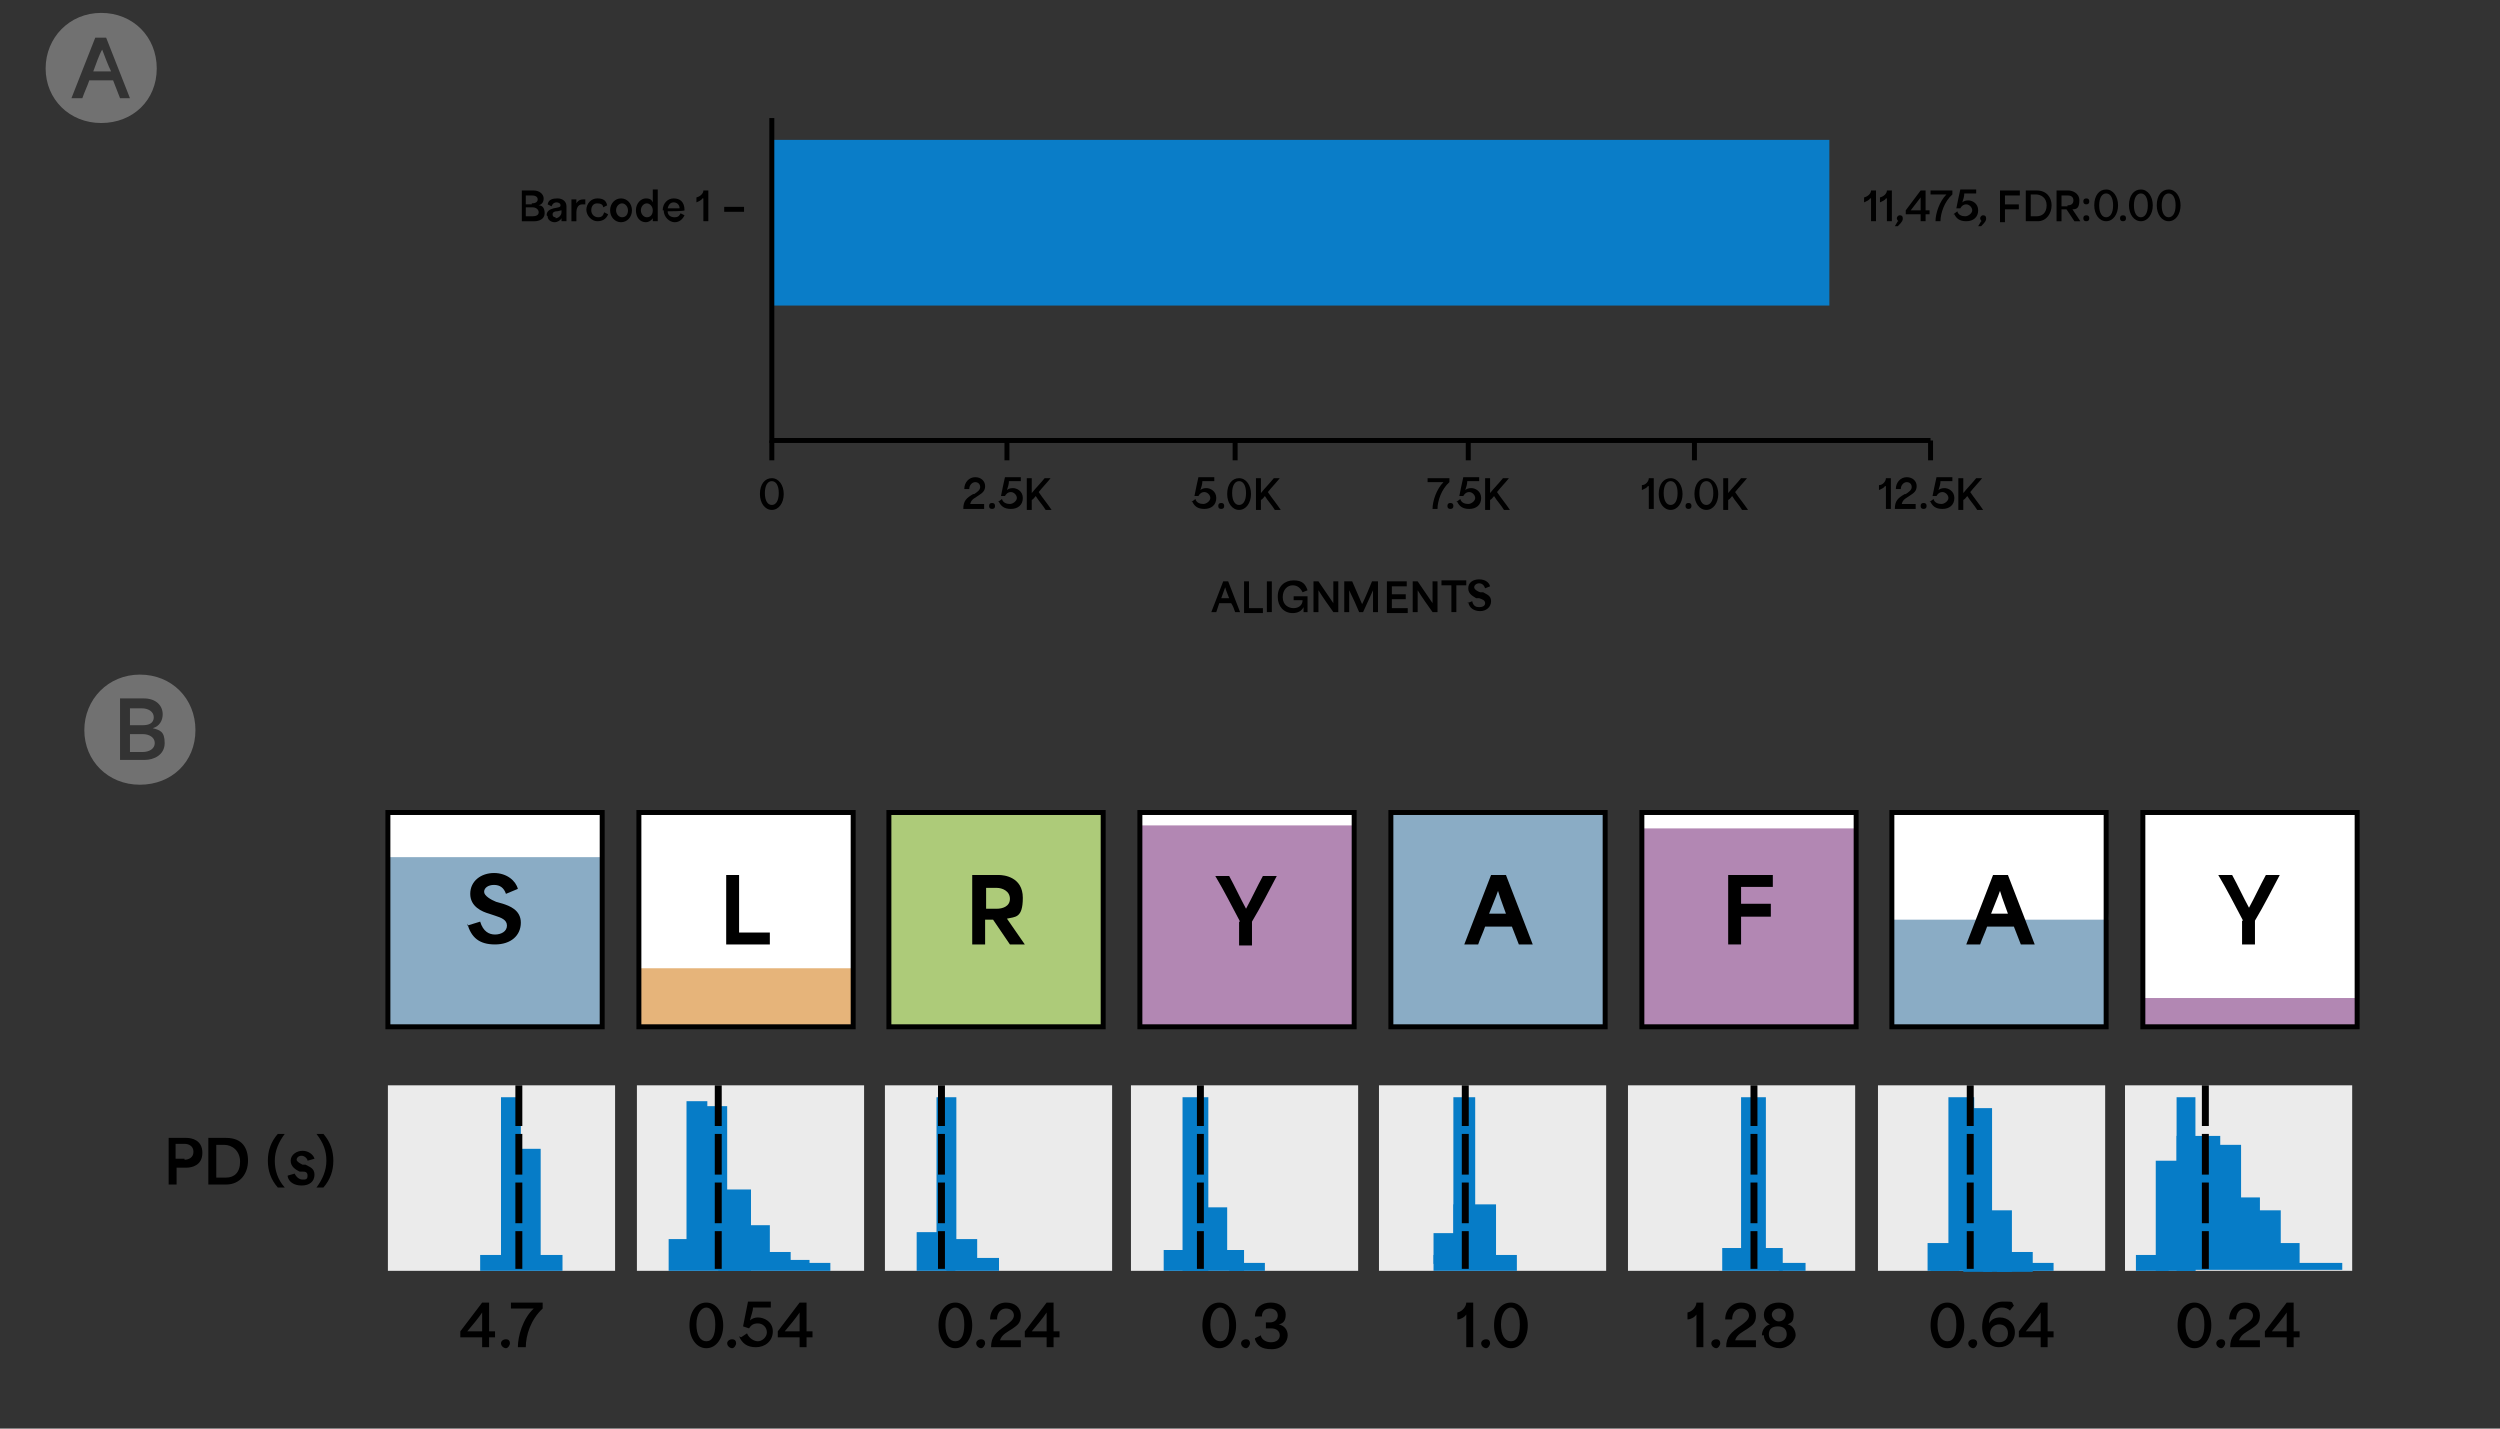 <?xml version="1.0" encoding="UTF-8"?>
<svg id="Layer_1" xmlns="http://www.w3.org/2000/svg" version="1.1" viewBox="0 0 252 144">
  <rect x="0" y="0" width="252" height="144" fill="#333333" stroke="none"/>
  <!-- Generator: Adobe Illustrator 29.7.1, SVG Export Plug-In . SVG Version: 2.1.1 Build 8)  -->
  <defs>
    <style>
      .st0, .st1, .st2 {
        fill: none;
      }

      .st3 {
        fill: #0a7dc8;
      }

      .st1 {
        stroke-dasharray: 4.1 .8;
        stroke-width: .7px;
      }

      .st1, .st2 {
        stroke: #000;
        stroke-miterlimit: 10;
      }

      .st4 {
        fill: #ebebeb;
      }

      .st5 {
        fill: #067cc7;
      }

      .st6 {
        fill: #e6b47a;
      }

      .st7 {
        isolation: isolate;
      }

      .st8 {
        mix-blend-mode: multiply;
      }

      .st9 {
        fill: #717171;
      }

      .st10 {
        fill: #fff;
      }

      .st2 {
        stroke-width: .5px;
      }

      .st11 {
        fill: #adcb79;
      }

      .st12 {
        fill: #8aacc5;
      }

      .st13 {
        fill: #b287b3;
      }
    </style>
  </defs>
  <g class="st7">
    <g id="uuid-cd7d0285-4d48-40fb-a7e1-2a272e8dd204">
      <rect class="st3" x="77.8" y="14.1" width="106.6" height="16.7"/>
      <polyline class="st2" points="194.6 44.4 77.8 44.4 77.8 11.9"/>
      <line class="st2" x1="77.8" y1="46.4" x2="77.8" y2="44.4"/>
      <path d="M76.6,49.8c0-1,.5-1.6,1.2-1.6s1.2.7,1.2,1.6-.5,1.6-1.2,1.6-1.2-.7-1.2-1.6ZM77.8,50.9c.4,0,.7-.4.7-1.2s-.3-1.2-.7-1.2-.7.4-.7,1.2.3,1.2.7,1.2Z"/>
      <line class="st2" x1="101.5" y1="46.4" x2="101.5" y2="44.4"/>
      <rect class="st0" x="93.3" y="47.7" width="16.4" height="7.4"/>
      <path d="M98.2,49.8c.3-.2.6-.4.6-.7s-.2-.5-.5-.5-.6.3-.6.7h-.5c0-.7.5-1.2,1.1-1.2s1,.4,1,.9-.3.7-.6.9c-.4.3-.8.4-.9.9h1.4v.5h-2.1c0-.8.3-1.1,1-1.5h0Z"/>
      <path d="M99.7,51c0-.2.1-.3.3-.3s.3.1.3.3-.1.3-.3.3-.3-.1-.3-.3Z"/>
      <path d="M100.6,50.6l.4-.3c.1.4.5.5.8.5s.7-.3.7-.6-.3-.6-.6-.6-.5.2-.6.4h-.4c0-.1.4-1.9.4-1.9h1.6v.4h-1.2c0,.3-.1.6-.2.9h0c.1-.1.3-.2.6-.2.4,0,1,.3,1,1s-.5,1.1-1.2,1.1-1-.3-1.2-.7h0Z"/>
      <path d="M103.5,48.2h.5v1.5h0c.4-.5.9-1,1.3-1.5h.6c-.4.5-.8.9-1.2,1.4h0c.4.6.9,1.2,1.3,1.8h-.6c-.3-.5-.7-.9-1-1.4h0c-.1.1-.2.3-.4.4v1h-.5v-3.1h0Z"/>
      <line class="st2" x1="124.5" y1="46.4" x2="124.5" y2="44.4"/>
      <path d="M120.1,50.6l.4-.3c.1.4.5.5.8.5s.7-.3.7-.6-.3-.6-.6-.6-.5.2-.6.4h-.4c0-.1.4-1.9.4-1.9h1.6v.4h-1.2c0,.3-.1.6-.2.9h0c.1-.1.3-.2.6-.2.4,0,1,.3,1,1s-.5,1.1-1.2,1.1-1-.3-1.2-.7h0Z"/>
      <path d="M122.8,51c0-.2.1-.3.3-.3s.3.1.3.3-.1.3-.3.3-.3-.1-.3-.3Z"/>
      <path d="M123.7,49.8c0-1,.5-1.6,1.2-1.6s1.2.7,1.2,1.6-.5,1.6-1.2,1.6-1.2-.7-1.2-1.6ZM124.9,50.9c.4,0,.7-.4.7-1.2s-.3-1.2-.7-1.2-.7.4-.7,1.2.3,1.2.7,1.2Z"/>
      <path d="M126.6,48.2h.5v1.5h0c.4-.5.9-1,1.3-1.5h.6c-.4.5-.8.9-1.2,1.4h0c.4.6.9,1.2,1.3,1.8h-.6c-.3-.5-.7-.9-1-1.4h0c-.1.1-.2.3-.4.4v1h-.5v-3.1h0Z"/>
      <line class="st2" x1="148" y1="46.4" x2="148" y2="44.4"/>
      <path d="M145.5,48.6h-1.6v-.4h2.2v.4c-.8.7-1.2,1.9-1.2,2.7h-.5c0-.8.4-2,1.1-2.7h0Z"/>
      <path d="M145.9,51c0-.2.1-.3.3-.3s.3.1.3.3-.1.3-.3.3-.3-.1-.3-.3Z"/>
      <path d="M146.8,50.6l.4-.3c.1.4.5.5.8.5s.7-.3.7-.6-.3-.6-.6-.6-.5.2-.6.4h-.4c0-.1.4-1.9.4-1.9h1.6v.4h-1.2c0,.3-.1.6-.2.9h0c.1-.1.3-.2.6-.2.4,0,1,.3,1,1s-.5,1.1-1.2,1.1-1-.3-1.2-.7h0Z"/>
      <path d="M149.7,48.2h.5v1.5h0c.4-.5.9-1,1.3-1.5h.6c-.4.5-.8.9-1.2,1.4h0c.4.6.9,1.2,1.3,1.8h-.6c-.3-.5-.7-.9-1-1.4h0c-.1.1-.2.3-.4.4v1h-.5v-3.1h0Z"/>
      <line class="st2" x1="170.8" y1="46.4" x2="170.8" y2="44.4"/>
      <path d="M166.1,49c-.1.2-.4.3-.6.4v-.5c.4,0,.7-.4.7-.7h.5v3.1h-.5v-2.3h0Z"/>
      <path d="M167.2,49.8c0-1,.5-1.6,1.2-1.6s1.2.7,1.2,1.6-.5,1.6-1.2,1.6-1.2-.7-1.2-1.6ZM168.4,50.9c.4,0,.7-.4.7-1.2s-.3-1.2-.7-1.2-.7.4-.7,1.2.3,1.2.7,1.2Z"/>
      <path d="M169.9,51c0-.2.1-.3.3-.3s.3.1.3.3-.1.3-.3.3-.3-.1-.3-.3Z"/>
      <path d="M170.8,49.8c0-1,.5-1.6,1.2-1.6s1.2.7,1.2,1.6-.5,1.6-1.2,1.6-1.2-.7-1.2-1.6ZM172,50.9c.4,0,.7-.4.7-1.2s-.3-1.2-.7-1.2-.7.4-.7,1.2.3,1.2.7,1.2Z"/>
      <path d="M173.7,48.2h.5v1.5h0c.4-.5.9-1,1.3-1.5h.6c-.4.5-.8.9-1.2,1.4h0c.4.6.9,1.2,1.3,1.8h-.6c-.3-.5-.7-.9-1-1.4h0c-.1.1-.2.3-.4.4v1h-.5v-3.1h0Z"/>
      <line class="st2" x1="194.6" y1="46.4" x2="194.6" y2="44.4"/>
      <path d="M190,49c-.1.2-.4.3-.6.4v-.5c.4,0,.7-.4.7-.7h.5v3.1h-.5v-2.3h0Z"/>
      <path d="M192.1,49.8c.3-.2.6-.4.6-.7s-.2-.5-.5-.5-.6.3-.6.7h-.5c0-.7.5-1.2,1.1-1.2s1,.4,1,.9-.3.7-.6.9c-.4.3-.8.4-.9.9h1.4v.5h-2.1c0-.8.3-1.1,1-1.5h0Z"/>
      <path d="M193.6,51c0-.2.1-.3.3-.3s.3.1.3.3-.1.3-.3.3-.3-.1-.3-.3Z"/>
      <path d="M194.5,50.6l.4-.3c.1.4.5.5.8.5s.7-.3.7-.6-.3-.6-.6-.6-.5.2-.6.4h-.4c0-.1.4-1.9.4-1.9h1.6v.4h-1.2c0,.3-.1.6-.2.9h0c.1-.1.3-.2.6-.2.4,0,1,.3,1,1s-.5,1.1-1.2,1.1-1-.3-1.2-.7h0Z"/>
      <path d="M197.4,48.2h.5v1.5h0c.4-.5.9-1,1.3-1.5h.6c-.4.5-.8.9-1.2,1.4h0c.4.6.9,1.2,1.3,1.8h-.6c-.3-.5-.7-.9-1-1.4h0c-.1.1-.2.3-.4.4v1h-.5v-3.1h0Z"/>
      <rect class="st0" x="99.4" y="58.1" width="73.5" height="7.4"/>
      <path d="M123.2,58.6h.6l1.2,3.1h-.5c-.1-.3-.2-.6-.4-.9h-1.2c-.1.3-.2.6-.3.9h-.5l1.2-3.1ZM123.9,60.3c-.1-.3-.3-.7-.4-1.1h0l-.4,1.1h.9Z"/>
      <path d="M125.4,58.6h.5v2.7h1.4v.5h-1.9v-3.1Z"/>
      <path d="M127.7,58.6h.5v3.1h-.5v-3.1Z"/>
      <path d="M128.8,60.1c0-1,.7-1.6,1.6-1.6s1.2.4,1.4,1l-.5.2c-.2-.4-.5-.7-1-.7s-1,.4-1,1.2.6,1.1,1.1,1.1.9-.3.9-.8h-.9v-.4h1.4v1.6h-.4v-.5h0c-.2.4-.6.6-1.1.6-.9,0-1.5-.7-1.5-1.6h0Z"/>
      <path d="M132.4,58.6h.5c.5.7,1,1.5,1.5,2.2h0v-2.2h.5v3.1h-.5c-.5-.7-1-1.4-1.5-2.2h0v2.2h-.5v-3.1h0Z"/>
      <path d="M135.7,58.6h.6l1,2.3h0c.4-.8.7-1.6,1-2.3h.6v3.1h-.5v-2.2h0l-1,2.2h-.4c-.3-.7-.6-1.4-1-2.2h0v2.2h-.5v-3.1h0Z"/>
      <path d="M139.8,58.6h2v.5h-1.5v.8h1.4v.5h-1.4v.9h1.6v.5h-2.1v-3.1h0Z"/>
      <path d="M142.4,58.6h.5c.5.7,1,1.5,1.5,2.2h0v-2.2h.5v3.1h-.5c-.5-.7-1-1.4-1.5-2.2h0v2.2h-.5v-3.1h0Z"/>
      <path d="M145.3,59v-.5h2.5v.5h-1v2.7h-.5v-2.7h-1,0Z"/>
      <path d="M147.9,60.8l.5-.2c.1.5.4.6.7.6s.6-.1.6-.4-.3-.4-.6-.5h-.3c-.3-.2-.8-.4-.8-1s.5-.9,1.1-.9,1,.3,1.1.7l-.5.2c-.1-.3-.3-.5-.6-.5s-.5.2-.5.4.3.4.6.5h.3c.3.2.8.3.8.9s-.5,1-1.1,1-1.1-.3-1.2-.9h0Z"/>
      <path class="st9" d="M10.2,12.4c-3.2,0-5.6-2.4-5.6-5.5S7,1.3,10.2,1.3s5.6,2.4,5.6,5.6-2.4,5.5-5.6,5.5ZM7.3,9.9h1c.2-.6.5-1.2.7-1.8h2.4l.7,1.8h1l-2.4-6.1h-1.1s-2.4,6.1-2.4,6.1ZM9.4,7.2c.3-.8.6-1.7.9-2.2h0c.3.8.6,1.6.9,2.2h-1.7Z"/>
      <path d="M52.5,19.2h1.3c.6,0,1,.4,1,.8s-.2.6-.5.7h0c.4,0,.6.3.6.8,0,.6-.6.8-1,.8h-1.3v-3.1h0ZM53.6,20.5c.3,0,.6-.1.6-.4s-.3-.4-.6-.4h-.6v.9h.6ZM53.7,21.8c.3,0,.6-.1.6-.4s-.3-.5-.6-.5h-.7v.9h.7Z"/>
      <path d="M55.1,21.7c0-.4.3-.6.7-.7.5-.1.7-.1.7-.3s-.2-.3-.4-.3-.4.1-.5.4l-.4-.2c.1-.5.5-.6,1-.6s.9.3.9.8v.8c0,.4,0,.5,0,.7h-.5c0-.1,0-.2,0-.3h0c-.1.2-.4.4-.7.4s-.7-.2-.7-.6h0ZM56,22c.3,0,.6-.3.6-.6v-.2c-.1,0-.3.1-.5.1-.2,0-.4.1-.4.3s.1.3.3.3h0Z"/>
      <path d="M57.6,20.1h.5v.4h0c.1-.2.3-.4.7-.4s.1,0,.2,0v.5c0,0-.2,0-.3,0-.5,0-.6.5-.6.8v.9h-.5v-2.2h0Z"/>
      <path d="M59.1,21.2c0-.7.5-1.2,1.1-1.2s.9.2,1,.7l-.4.2c0-.3-.3-.4-.6-.4-.4,0-.6.3-.6.7s.3.7.7.7.5-.2.6-.5l.4.2c-.2.5-.6.7-1.1.7s-1.1-.5-1.1-1.2Z"/>
      <path d="M61.5,21.2c0-.7.5-1.2,1.1-1.2s1.1.5,1.1,1.2-.5,1.2-1.1,1.2-1.1-.5-1.1-1.2ZM62.7,21.9c.4,0,.6-.3.6-.7s-.3-.7-.6-.7-.6.3-.6.7.3.7.6.7Z"/>
      <path d="M64.1,21.2c0-.7.5-1.2,1-1.2s.6.2.7.4h0v-1.3h.5v2.5c0,.4,0,.5,0,.7h-.5c0-.1,0-.2,0-.3h0c-.2.3-.5.4-.7.4-.6,0-1-.5-1-1.2ZM65.2,21.9c.4,0,.6-.3.6-.7s-.3-.7-.6-.7-.6.3-.6.7.3.7.6.7h0Z"/>
      <path d="M66.8,21.2c0-.7.5-1.2,1.1-1.2s1.1.3,1.1,1.2h0c0,.1-1.7.1-1.7.1,0,.4.3.6.7.6s.5-.2.6-.4l.4.2c-.2.4-.5.7-1,.7s-1.1-.5-1.1-1.2h0ZM68.5,21c0-.4-.3-.6-.6-.6s-.5.2-.6.6h1.2Z"/>
      <path d="M70.8,20c-.1.2-.4.3-.6.4v-.5c.4-.1.7-.4.7-.7h.5v3.1h-.5v-2.3h0Z"/>
      <rect class="st0" x="187.7" y="18.7" width="39.7" height="7.4"/>
      <path d="M188.5,20c-.1.2-.4.3-.6.4v-.5c.4-.1.7-.4.7-.7h.5v3.1h-.5v-2.3h0Z"/>
      <path d="M190.1,20c-.1.2-.4.3-.6.4v-.5c.4-.1.7-.4.7-.7h.5v3.1h-.5v-2.3h0Z"/>
      <path d="M191.4,22.3c-.1,0-.2-.2-.2-.3s.1-.3.3-.3.3.1.3.3,0,.3-.5.8h-.3l.3-.5h0Z"/>
      <path d="M193.6,21.6h-1.5v-.4l1.5-2h.5v2h.4v.4h-.4v.7h-.5v-.7ZM193.6,21.2v-1.3c-.3.4-.7.9-1,1.3h1Z"/>
      <path d="M196.2,19.6h-1.6v-.4h2.2v.4c-.8.7-1.2,1.9-1.2,2.7h-.5c0-.8.4-2,1.1-2.7h0Z"/>
      <path d="M196.9,21.6l.4-.3c.1.4.5.5.8.5s.7-.3.7-.6-.3-.6-.6-.6-.5.2-.6.4h-.4c0-.1.4-1.9.4-1.9h1.6v.4h-1.2c0,.3-.1.6-.2.9h0c.1-.1.3-.2.6-.2.4,0,1,.3,1,1s-.5,1.1-1.2,1.1-1-.3-1.2-.7h0Z"/>
      <path d="M199.8,22.3c-.1,0-.2-.2-.2-.3s.1-.3.3-.3.3.1.3.3,0,.3-.5.8h-.3l.3-.5h0Z"/>
      <path d="M201.6,19.2h2v.5h-1.5v.9h1.4v.5h-1.4v1.3h-.5v-3.1h0Z"/>
      <path d="M204.1,19.2h1.2c1,0,1.5.7,1.5,1.5s-.5,1.6-1.4,1.6h-1.2v-3.1h0ZM205.3,21.8c.5,0,1-.3,1-1.1s-.6-1.1-1.1-1.1h-.5v2.2h.7Z"/>
      <path d="M207.3,19.2h1.2c.3,0,1.1.2,1.1,1s-.3.9-.7.9h0s.8,1.2.8,1.2h-.6l-.8-1.2h-.5v1.2h-.5v-3.1ZM208.4,20.7c.3,0,.6-.1.6-.5s-.3-.5-.6-.5h-.6v1.1h.6Z"/>
      <path d="M210,20.3c0-.2.1-.3.3-.3s.3.1.3.3-.1.3-.3.3-.3-.1-.3-.3ZM210.3,21.7c.2,0,.3.1.3.3s-.1.3-.3.3-.3-.1-.3-.3.1-.3.3-.3Z"/>
      <path d="M211.1,20.7c0-1,.5-1.6,1.2-1.6s1.2.7,1.2,1.6-.5,1.6-1.2,1.6-1.2-.7-1.2-1.6ZM212.3,21.9c.4,0,.7-.4.7-1.2s-.3-1.2-.7-1.2-.7.4-.7,1.2.3,1.2.7,1.2Z"/>
      <path d="M213.7,22c0-.2.1-.3.3-.3s.3.1.3.3-.1.3-.3.3-.3-.1-.3-.3Z"/>
      <path d="M214.6,20.7c0-1,.5-1.6,1.2-1.6s1.2.7,1.2,1.6-.5,1.6-1.2,1.6-1.2-.7-1.2-1.6ZM215.8,21.9c.4,0,.7-.4.7-1.2s-.3-1.2-.7-1.2-.7.4-.7,1.2.3,1.2.7,1.2Z"/>
      <path d="M217.4,20.7c0-1,.5-1.6,1.2-1.6s1.2.7,1.2,1.6-.5,1.6-1.2,1.6-1.2-.7-1.2-1.6ZM218.6,21.9c.4,0,.7-.4.7-1.2s-.3-1.2-.7-1.2-.7.4-.7,1.2.3,1.2.7,1.2Z"/>
      <line class="st2" x1="73" y1="21.1" x2="75" y2="21.1"/>
      <rect class="st12" x="39.1" y="81.9" width="21.6" height="21.6"/>
      <rect class="st10" x="39.1" y="81.9" width="21.6" height="4.5"/>
      <path d="M47.1,93.3l1.3-.4c.3,1,.9,1.3,1.5,1.3s1.2-.3,1.2-.9-.6-.8-1.2-1l-.6-.2c-.7-.2-1.9-.7-1.9-2s1.1-2.1,2.4-2.1,2.2.8,2.4,1.6l-1.2.5c-.2-.6-.6-.9-1.2-.9s-1,.3-1,.7.7.8,1.2,1l.7.2c.6.2,1.8.6,1.8,1.9s-1,2.2-2.6,2.2-2.4-.7-2.8-2.1h0Z"/>
      <rect class="st2" x="39.1" y="81.9" width="21.6" height="21.6"/>
      <rect class="st6" x="64.4" y="81.9" width="21.6" height="21.6"/>
      <rect class="st10" x="64.4" y="81.9" width="21.6" height="15.7"/>
      <path d="M73.2,88.2h1.3v5.8h3.1v1.2h-4.4s0-7,0-7Z"/>
      <rect class="st2" x="64.4" y="81.9" width="21.6" height="21.6"/>
      <rect class="st11" x="89.6" y="81.9" width="21.6" height="21.6"/>
      <path d="M98,88.2h2.7c.5,0,2.4.2,2.4,2.3s-.8,1.9-1.6,2.1h0c.6.9,1.2,1.7,1.8,2.6h-1.5l-1.7-2.5h-.8v2.5h-1.3v-7h0ZM100.5,91.6c.5,0,1.3-.2,1.3-1s-.8-1.1-1.3-1.1h-1.1v2.1h1.1Z"/>
      <rect class="st2" x="89.6" y="81.9" width="21.6" height="21.6"/>
      <rect class="st13" x="114.9" y="81.9" width="21.6" height="21.6"/>
      <rect class="st10" x="114.9" y="81.9" width="21.6" height="1.3"/>
      <path d="M125,92.9c-.8-1.5-1.6-3.1-2.5-4.6h1.4c.6,1.1,1.1,2.2,1.7,3.3h0c.6-1.1,1.1-2.2,1.7-3.3h1.4c-.8,1.5-1.6,3.1-2.5,4.6v2.4h-1.3v-2.4h0Z"/>
      <rect class="st2" x="114.9" y="81.9" width="21.6" height="21.6"/>
      <rect class="st12" x="140.2" y="81.9" width="21.6" height="21.6"/>
      <path d="M150.2,88.2h1.6l2.7,7h-1.4l-.7-1.8h-2.7c-.2.6-.5,1.2-.7,1.8h-1.4l2.7-7h0ZM151.8,92.1c-.2-.6-.5-1.3-.8-2.3h0c-.2.6-.6,1.5-.9,2.3h1.7Z"/>
      <rect class="st2" x="140.2" y="81.9" width="21.6" height="21.6"/>
      <rect class="st13" x="165.5" y="81.9" width="21.6" height="21.6"/>
      <polygon class="st10" points="187.2 83.5 165.6 83.5 165.5 81.9 187.1 81.9 187.2 83.5"/>
      <path d="M174.2,88.2h4.5v1.2h-3.2v1.7h3v1.3h-3v2.8h-1.3v-7h0Z"/>
      <rect class="st2" x="165.5" y="81.9" width="21.6" height="21.6"/>
      <rect class="st12" x="190.7" y="81.9" width="21.6" height="21.6"/>
      <polygon class="st10" points="212.5 92.7 190.9 92.7 190.7 81.9 212.3 81.9 212.5 92.7"/>
      <path d="M200.8,88.2h1.6l2.7,7h-1.4l-.7-1.8h-2.7c-.2.6-.5,1.2-.7,1.8h-1.4l2.7-7h0ZM202.4,92.1c-.2-.6-.5-1.3-.8-2.3h0c-.2.6-.6,1.5-.9,2.3h1.7Z"/>
      <rect class="st2" x="190.7" y="81.9" width="21.6" height="21.6"/>
      <rect class="st13" x="216" y="81.9" width="21.6" height="21.6"/>
      <rect class="st10" x="216" y="81.9" width="21.6" height="18.7"/>
      <path d="M226.1,92.8c-.8-1.5-1.6-3.1-2.5-4.6h1.4c.6,1.1,1.1,2.2,1.7,3.3h0c.6-1.1,1.1-2.2,1.7-3.3h1.4c-.8,1.5-1.6,3.1-2.5,4.6v2.4h-1.3v-2.4h0Z"/>
      <rect class="st2" x="216" y="81.9" width="21.6" height="21.6"/>
      <rect class="st4" x="39.1" y="109.4" width="22.9" height="18.7"/>
      <rect class="st5" x="48.4" y="126.5" width="8.3" height="1.6"/>
      <rect class="st5" x="50.5" y="110.6" width="2" height="16.4"/>
      <rect class="st5" x="52.3" y="115.8" width="2.2" height="11"/>
      <path d="M48.6,134.8h-2.2v-.6l2.2-2.9h.7v2.9h.6v.6h-.6v1h-.7v-1h0ZM48.6,134.2v-1.9c-.4.6-1,1.3-1.5,1.9h1.5Z"/>
      <path d="M50.5,135.4c0-.2.2-.4.5-.4s.4.2.4.4-.2.5-.4.5-.5-.2-.5-.5Z"/>
      <path d="M53.8,131.9h-2.3v-.6h3.2v.6c-1.2,1.1-1.7,2.7-1.7,3.9h-.8c0-1.1.5-2.9,1.6-3.9h0Z"/>
      <rect class="st4" x="64.2" y="109.4" width="22.9" height="18.7"/>
      <rect class="st5" x="67.4" y="124.9" width="8.3" height="3.2"/>
      <path d="M69.5,133.6c0-1.4.7-2.3,1.7-2.3s1.7,1,1.7,2.3-.7,2.3-1.7,2.3-1.7-1-1.7-2.3ZM71.2,135.2c.6,0,.9-.6.9-1.7s-.4-1.7-.9-1.7-1,.6-1,1.7.4,1.7,1,1.7Z"/>
      <path d="M73.3,135.4c0-.2.2-.4.5-.4s.4.2.4.4-.2.5-.4.5-.5-.2-.5-.5Z"/>
      <path d="M74.7,134.8l.6-.4c.2.5.7.8,1.1.8s.9-.4.9-.9-.4-.9-.9-.9-.7.2-.9.5l-.6-.2.5-2.5h2.3v.6h-1.8c0,.4-.2.8-.3,1.3h0c.2-.2.5-.3.8-.3.6,0,1.5.4,1.5,1.4s-.8,1.6-1.7,1.6-1.4-.4-1.7-1.1h0Z"/>
      <path d="M80.6,134.8h-2.2v-.6l2.2-2.9h.7v2.9h.6v.6h-.6v1h-.7v-1h0ZM80.6,134.2v-1.9c-.4.6-1,1.3-1.5,1.9h1.5Z"/>
      <rect class="st4" x="89.2" y="109.4" width="22.9" height="18.7"/>
      <path d="M94.6,133.6c0-1.4.7-2.3,1.7-2.3s1.7,1,1.7,2.3-.7,2.3-1.7,2.3-1.7-1-1.7-2.3ZM96.3,135.2c.6,0,.9-.6.9-1.7s-.4-1.7-.9-1.7-1,.6-1,1.7.4,1.7,1,1.7Z"/>
      <path d="M98.4,135.4c0-.2.2-.4.5-.4s.4.2.4.4-.2.5-.4.5-.5-.2-.5-.5Z"/>
      <path d="M101.4,133.6c.4-.3.8-.6.8-1s-.3-.7-.8-.7-.9.4-.9,1.1h-.7c0-1,.7-1.7,1.6-1.7s1.5.5,1.5,1.3-.4,1-.8,1.3c-.6.4-1.1.6-1.3,1.2h2.1v.7h-3c0-1.1.5-1.5,1.5-2.2h0Z"/>
      <path d="M105.5,134.8h-2.2v-.6l2.2-2.9h.7v2.9h.6v.6h-.6v1h-.7v-1h0ZM105.5,134.2v-1.9c-.4.6-1,1.3-1.5,1.9h1.5Z"/>
      <rect class="st4" x="114" y="109.4" width="22.9" height="18.7"/>
      <path d="M121.2,133.6c0-1.4.7-2.3,1.7-2.3s1.7,1,1.7,2.3-.7,2.3-1.7,2.3-1.7-1-1.7-2.3ZM123,135.2c.6,0,.9-.6.9-1.7s-.4-1.7-.9-1.7-1,.6-1,1.7.4,1.7,1,1.7Z"/>
      <path d="M125.1,135.4c0-.2.2-.4.5-.4s.4.2.4.4-.2.5-.4.5-.5-.2-.5-.5Z"/>
      <path d="M126.5,134.9l.6-.3c0,.3.4.7,1,.7s.9-.3.9-.7-.3-.7-.9-.7h-.5v-.6h.4c.5,0,.8-.3.8-.7s-.3-.7-.8-.7-.8.3-.8.8h-.7c0-.9.7-1.4,1.6-1.4s1.5.5,1.5,1.2-.3.9-.7,1h0c.5.1.9.5.9,1.1s-.5,1.4-1.6,1.4-1.5-.4-1.7-1h0Z"/>
      <rect class="st4" x="139" y="109.4" width="22.9" height="18.7"/>
      <path d="M147.8,132.5c-.2.3-.6.5-.9.5v-.7c.5-.1.9-.6.9-1h.7v4.5h-.7v-3.3h0Z"/>
      <path d="M149.3,135.4c0-.2.2-.4.5-.4s.4.2.4.4-.2.5-.4.5-.5-.2-.5-.5Z"/>
      <path d="M150.6,133.6c0-1.4.7-2.3,1.7-2.3s1.7,1,1.7,2.3-.7,2.3-1.7,2.3-1.7-1-1.7-2.3ZM152.3,135.2c.6,0,.9-.6.9-1.7s-.4-1.7-.9-1.7-1,.6-1,1.7.4,1.7,1,1.7Z"/>
      <rect class="st4" x="164.1" y="109.4" width="22.9" height="18.7"/>
      <path d="M171,132.5c-.2.3-.6.5-.9.5v-.7c.5-.1.9-.6.9-1h.7v4.5h-.7v-3.3h0Z"/>
      <path d="M172.5,135.4c0-.2.2-.4.5-.4s.4.2.4.4-.2.5-.4.5-.5-.2-.5-.5Z"/>
      <path d="M175.5,133.6c.4-.3.8-.6.8-1s-.3-.7-.8-.7-.9.4-.9,1.1h-.7c0-1,.7-1.7,1.6-1.7s1.5.5,1.5,1.3-.4,1-.8,1.3c-.6.4-1.1.6-1.3,1.2h2.1v.7h-3c0-1.1.5-1.5,1.5-2.2h0Z"/>
      <path d="M177.6,134.6c0-.6.4-1,.8-1.1h0c-.4-.2-.6-.5-.6-1,0-.7.6-1.2,1.5-1.2s1.5.5,1.5,1.2-.2.8-.6,1h0c.5.1.8.6.8,1.1s-.7,1.3-1.6,1.3-1.6-.6-1.6-1.3h0ZM179.2,135.3c.5,0,.9-.3.9-.8s-.3-.8-.9-.8-.9.3-.9.8.4.8.9.8h0ZM179.3,133.2c.4,0,.7-.3.7-.7s-.3-.6-.7-.6-.7.3-.7.6.3.7.7.7Z"/>
      <rect class="st4" x="189.3" y="109.4" width="22.9" height="18.7"/>
      <path d="M194.6,133.6c0-1.4.7-2.3,1.7-2.3s1.7,1,1.7,2.3-.7,2.3-1.7,2.3-1.7-1-1.7-2.3ZM196.3,135.2c.6,0,.9-.6.9-1.7s-.4-1.7-.9-1.7-1,.6-1,1.7.4,1.7,1,1.7Z"/>
      <path d="M198.4,135.4c0-.2.2-.4.5-.4s.4.2.4.4-.2.5-.4.5-.5-.2-.5-.5Z"/>
      <path d="M199.8,133.8c0-1.5.9-2.6,2.1-2.6s.8,0,1.1.4l-.4.5c-.2-.2-.5-.3-.8-.3-.8,0-1.3.7-1.3,1.6h0c.2-.4.6-.6,1.1-.6.8,0,1.5.6,1.5,1.5s-.7,1.5-1.6,1.5-1.7-.7-1.7-2.1h0ZM201.5,135.3c.5,0,.9-.3.9-.9s-.4-.9-.9-.9-.9.4-.9.9.4.9.9.9h0Z"/>
      <path d="M205.7,134.8h-2.2v-.6l2.2-2.9h.7v2.9h.6v.6h-.6v1h-.7v-1h0ZM205.7,134.2v-1.9c-.4.6-1,1.3-1.5,1.9h1.5Z"/>
      <rect class="st4" x="214.2" y="109.4" width="22.9" height="18.7"/>
      <path d="M219.5,133.6c0-1.4.7-2.3,1.7-2.3s1.7,1,1.7,2.3-.7,2.3-1.7,2.3-1.7-1-1.7-2.3ZM221.3,135.2c.6,0,.9-.6.9-1.7s-.4-1.7-.9-1.7-1,.6-1,1.7.4,1.7,1,1.7Z"/>
      <path d="M223.4,135.4c0-.2.2-.4.5-.4s.4.2.4.4-.2.5-.4.5-.5-.2-.5-.5Z"/>
      <path d="M226.3,133.6c.4-.3.8-.6.8-1s-.3-.7-.8-.7-.9.4-.9,1.1h-.7c0-1,.7-1.7,1.6-1.7s1.5.5,1.5,1.3-.4,1-.8,1.3c-.6.4-1.1.6-1.3,1.2h2.1v.7h-3c0-1.1.5-1.5,1.5-2.2h0Z"/>
      <path d="M230.5,134.8h-2.2v-.6l2.2-2.9h.7v2.9h.6v.6h-.6v1h-.7v-1h0ZM230.5,134.2v-1.9c-.4.6-1,1.3-1.5,1.9h1.5Z"/>
      <rect class="st5" x="69.2" y="111" width="2.1" height="14.4"/>
      <rect class="st5" x="70.6" y="111.5" width="2.7" height="15"/>
      <rect class="st5" x="72" y="119.9" width="3.7" height="6.3"/>
      <rect class="st5" x="74.3" y="123.5" width="3.3" height="3.3"/>
      <rect class="st5" x="75" y="126.2" width="4.7" height="1.1"/>
      <rect class="st5" x="74.8" y="127" width="6.8" height=".7"/>
      <rect class="st5" x="72.4" y="127.3" width="11.3" height=".8"/>
      <rect class="st5" x="92.4" y="124.2" width="3.9" height="3.9"/>
      <rect class="st5" x="94.9" y="124.9" width="3.6" height="3.1"/>
      <rect class="st5" x="94.4" y="110.6" width="2" height="14.8"/>
      <rect class="st5" x="119.2" y="110.6" width="2.6" height="17.5"/>
      <rect class="st5" x="120.7" y="121.7" width="3" height="5.1"/>
      <rect class="st5" x="117.3" y="126" width="8.1" height="2.1"/>
      <rect class="st5" x="123.9" y="127.3" width="3.6" height=".8"/>
      <rect class="st5" x="95.4" y="126.8" width="5.3" height="1.3"/>
      <rect class="st5" x="144.5" y="126.5" width="8.4" height="1.6"/>
      <rect class="st5" x="144.5" y="124.3" width="5.2" height="3.1"/>
      <rect class="st5" x="146.5" y="121.4" width="4.3" height="5.6"/>
      <rect class="st5" x="146.5" y="110.6" width="2.2" height="13.9"/>
      <rect class="st5" x="173.6" y="125.8" width="6.1" height="2.3"/>
      <rect class="st5" x="179.3" y="127.3" width="2.7" height=".8"/>
      <rect class="st5" x="175.5" y="110.6" width="2.5" height="15.6"/>
      <rect class="st5" x="194.6" y="127.3" width="12.4" height=".8"/>
      <rect class="st5" x="194.3" y="125.3" width="3.2" height="2.8"/>
      <rect class="st5" x="196.4" y="110.6" width="2.6" height="17.1"/>
      <rect class="st5" x="197.9" y="111.7" width="2.9" height="16.5"/>
      <rect class="st5" x="199.9" y="122" width="2.9" height="6.2"/>
      <rect class="st5" x="201.3" y="126.2" width="3.6" height="2"/>
      <rect class="st5" x="219.4" y="110.6" width="1.9" height="17.5"/>
      <rect class="st5" x="217.3" y="117" width="4" height="11.1"/>
      <rect class="st5" x="215.3" y="126.5" width="3.3" height="1.6"/>
      <rect class="st5" x="217.1" y="127.3" width="19" height=".7"/>
      <rect class="st5" x="220" y="125.3" width="11.8" height="2.3"/>
      <rect class="st5" x="219.3" y="122" width="10.6" height="4.2"/>
      <rect class="st5" x="219.3" y="120.7" width="8.5" height="2.3"/>
      <rect class="st5" x="219.8" y="115.4" width="6.1" height="6.1"/>
      <rect class="st5" x="219.4" y="114.5" width="4.4" height="3.5"/>
      <g class="st8">
        <line class="st1" x1="52.3" y1="109.4" x2="52.3" y2="127.9"/>
      </g>
      <g class="st8">
        <line class="st1" x1="72.4" y1="109.4" x2="72.4" y2="127.9"/>
      </g>
      <g class="st8">
        <line class="st1" x1="94.9" y1="109.4" x2="94.9" y2="127.9"/>
      </g>
      <g class="st8">
        <line class="st1" x1="121" y1="109.4" x2="121" y2="127.9"/>
      </g>
      <g class="st8">
        <line class="st1" x1="147.7" y1="109.4" x2="147.7" y2="127.9"/>
      </g>
      <g class="st8">
        <line class="st1" x1="176.8" y1="109.4" x2="176.8" y2="127.9"/>
      </g>
      <g class="st8">
        <line class="st1" x1="198.6" y1="109.4" x2="198.6" y2="127.9"/>
      </g>
      <g class="st8">
        <line class="st1" x1="222.3" y1="109.4" x2="222.3" y2="127.9"/>
      </g>
      <path d="M17,114.7h1.8c.5,0,1.6.2,1.6,1.5s-1.1,1.5-1.6,1.5h-1v1.7h-.8v-4.7ZM18.6,116.9c.4,0,.9-.2.9-.8s-.5-.8-.9-.8h-.9v1.5h.9Z"/>
      <path d="M21,114.7h1.8c1.6,0,2.2,1,2.2,2.3s-.8,2.4-2.2,2.4h-1.8v-4.7h0ZM22.8,118.7c.8,0,1.4-.5,1.4-1.6s-.8-1.7-1.6-1.7h-.8v3.3h1Z"/>
      <path d="M27,117c0-1,.3-1.9,1-2.7h.7c-.6.8-1,1.7-1,2.7s.3,1.9,1,2.7h-.7c-.7-.8-1-1.7-1-2.7Z"/>
      <path d="M29,118.5l.7-.2c.2.4.5.6.8.6s.5,0,.5-.4-.3-.4-.5-.4h-.3c-.4-.2-.9-.5-.9-1.1s.6-1,1.2-1,1.1.4,1.2.8l-.7.2c0-.2-.3-.5-.6-.5s-.5.2-.5.4.4.4.6.5h.3c.3.2.9.3.9,1s-.5,1.1-1.3,1.1-1.3-.4-1.4-.9h0Z"/>
      <path d="M32.9,117c0-1-.3-1.8-1-2.7h.7c.7.8,1,1.7,1,2.7s-.3,1.9-1,2.7h-.7c.6-.8,1-1.7,1-2.7Z"/>
      <path class="st9" d="M14.1,79.1c-3.2,0-5.6-2.4-5.6-5.5s2.4-5.6,5.6-5.6,5.6,2.4,5.6,5.6-2.4,5.5-5.6,5.5ZM12.1,76.6h2.5c.9,0,2-.5,2-1.7s-.5-1.3-1.2-1.5h0c.7-.2,1-.8,1-1.4,0-.9-.7-1.6-1.9-1.6h-2.4v6.1h0ZM13.1,73.1v-1.7h1.2c.6,0,1.2.3,1.2.9s-.5.8-1.1.8h-1.2ZM13.1,75.7v-1.7h1.3c.6,0,1.2.3,1.2.9s-.6.9-1.2.9h-1.3Z"/>
    </g>
  </g>
</svg>